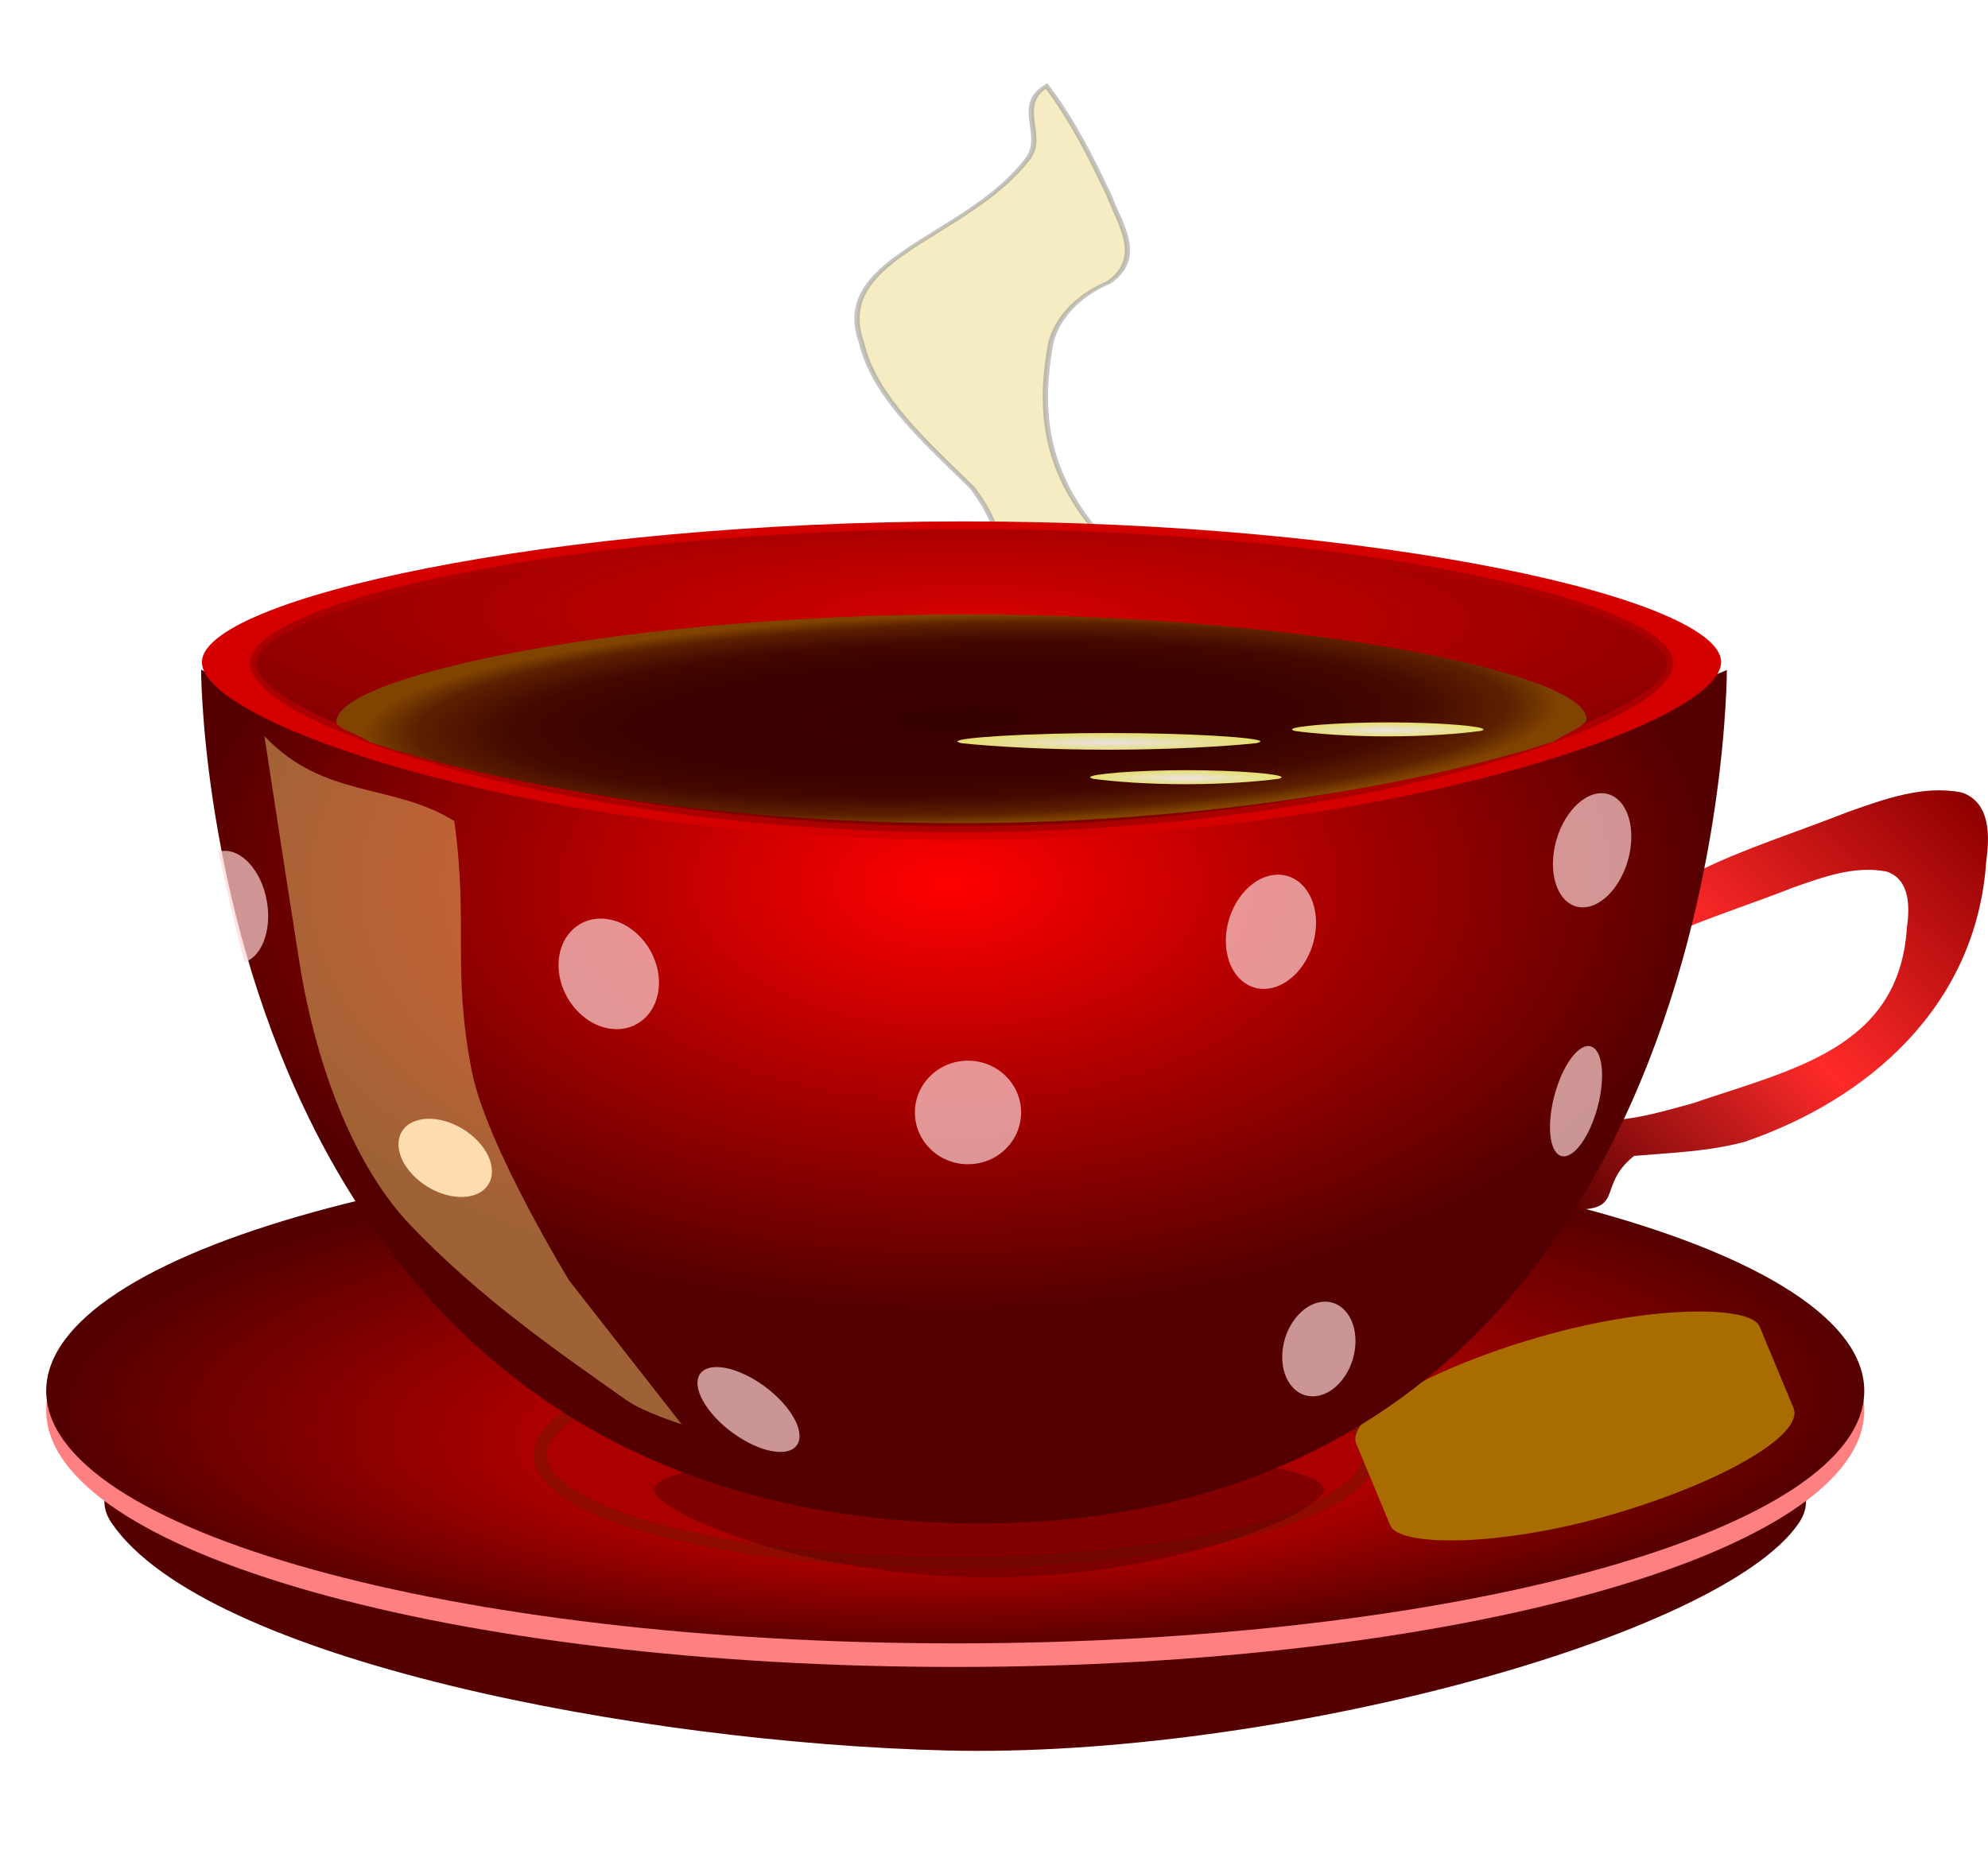 <?xml version="1.0" encoding="UTF-8" standalone="no"?>
<!-- Created with Inkscape (http://www.inkscape.org/) -->
<svg
    xmlns:inkscape="http://www.inkscape.org/namespaces/inkscape"
    xmlns:rdf="http://www.w3.org/1999/02/22-rdf-syntax-ns#"
    xmlns="http://www.w3.org/2000/svg"
    xmlns:sodipodi="http://sodipodi.sourceforge.net/DTD/sodipodi-0.dtd"
    xmlns:cc="http://creativecommons.org/ns#"
    xmlns:xlink="http://www.w3.org/1999/xlink"
    xmlns:dc="http://purl.org/dc/elements/1.1/"
    xmlns:svg="http://www.w3.org/2000/svg"
    xmlns:ns1="http://sozi.baierouge.fr"
    id="svg4035"
    sodipodi:docname="cup of tea.svg"
    viewBox="0 0 486.66 452.94"
    version="1.1"
    inkscape:version="0.48.0 r9654"
  >
  <defs
      id="defs4037"
    >
    <pattern
        id="pattern6296"
        xlink:href="#sand_bitmap"
        patternTransform="matrix(.905 0 0 .755 -352.01 460.37)"
        inkscape:collect="always"
    />
    <pattern
        id="sand_bitmap"
        inkscape:stockid="Sand (bitmap)"
        width="256"
        patternUnits="userSpaceOnUse"
        height="256"
      >
      <!-- Seamless texture provided by FreeSeamlessTextures.com -->
      <!-- License: creative commons attribution -->
    </pattern
    >
    <linearGradient
        id="linearGradient4661"
        inkscape:collect="always"
      >
      <stop
          id="stop4665"
          style="stop-color:#ffffff"
          offset="0"
      />
      <stop
          id="stop4663"
          style="stop-color:#fcfc80"
          offset="1"
      />
    </linearGradient
    >
    <filter
        id="filter4597"
        height="1.441"
        width="1.123"
        color-interpolation-filters="sRGB"
        y="-.22"
        x="-.061"
        inkscape:collect="always"
      >
      <feGaussianBlur
          id="feGaussianBlur4599"
          stdDeviation="10.652"
          inkscape:collect="always"
      />
    </filter
    >
    <filter
        id="filter4731"
        inkscape:collect="always"
        color-interpolation-filters="sRGB"
      >
      <feGaussianBlur
          id="feGaussianBlur4733"
          stdDeviation="0.26"
          inkscape:collect="always"
      />
    </filter
    >
    <filter
        id="filter4739"
        inkscape:collect="always"
        color-interpolation-filters="sRGB"
      >
      <feGaussianBlur
          id="feGaussianBlur4741"
          stdDeviation="0.276"
          inkscape:collect="always"
      />
    </filter
    >
    <filter
        id="filter4743"
        inkscape:collect="always"
        color-interpolation-filters="sRGB"
      >
      <feGaussianBlur
          id="feGaussianBlur4745"
          stdDeviation="0.204"
          inkscape:collect="always"
      />
    </filter
    >
    <filter
        id="filter4747"
        inkscape:collect="always"
        color-interpolation-filters="sRGB"
      >
      <feGaussianBlur
          id="feGaussianBlur4749"
          stdDeviation="0.184"
          inkscape:collect="always"
      />
    </filter
    >
    <filter
        id="filter4751"
        inkscape:collect="always"
        color-interpolation-filters="sRGB"
      >
      <feGaussianBlur
          id="feGaussianBlur4753"
          stdDeviation="0.189"
          inkscape:collect="always"
      />
    </filter
    >
    <filter
        id="filter4755"
        inkscape:collect="always"
        color-interpolation-filters="sRGB"
      >
      <feGaussianBlur
          id="feGaussianBlur4757"
          stdDeviation="0.236"
          inkscape:collect="always"
      />
    </filter
    >
    <filter
        id="filter4759"
        inkscape:collect="always"
        color-interpolation-filters="sRGB"
      >
      <feGaussianBlur
          id="feGaussianBlur4761"
          stdDeviation="0.234"
          inkscape:collect="always"
      />
    </filter
    >
    <filter
        id="filter4763"
        inkscape:collect="always"
        color-interpolation-filters="sRGB"
      >
      <feGaussianBlur
          id="feGaussianBlur4765"
          stdDeviation="0.237"
          inkscape:collect="always"
      />
    </filter
    >
    <filter
        id="filter4767"
        inkscape:collect="always"
        color-interpolation-filters="sRGB"
      >
      <feGaussianBlur
          id="feGaussianBlur4769"
          stdDeviation="0.191"
          inkscape:collect="always"
      />
    </filter
    >
    <filter
        id="filter4816"
        height="1.248"
        width="1.927"
        color-interpolation-filters="sRGB"
        y="-.124"
        x="-.464"
        inkscape:collect="always"
      >
      <feGaussianBlur
          id="feGaussianBlur4818"
          stdDeviation="14.436"
          inkscape:collect="always"
      />
    </filter
    >
    <filter
        id="filter4827"
        height="1.686"
        width="1.132"
        color-interpolation-filters="sRGB"
        y="-.343"
        x="-.066"
        inkscape:collect="always"
      >
      <feGaussianBlur
          id="feGaussianBlur4829"
          stdDeviation="5.924"
          inkscape:collect="always"
      />
    </filter
    >
    <radialGradient
        id="radialGradient6364"
        fx="339"
        fy="746.19"
        gradientUnits="userSpaceOnUse"
        cy="676.65"
        cx="334.84"
        gradientTransform="matrix(.991 -.015 .004 .299 .468 474.48)"
        r="222.53"
        inkscape:collect="always"
      >
      <stop
          id="stop4048"
          style="stop-color:#ff0000"
          offset="0"
      />
      <stop
          id="stop4050"
          style="stop-color:#550000"
          offset="1"
      />
    </radialGradient
    >
    <linearGradient
        id="linearGradient6366"
        y2="873.72"
        gradientUnits="userSpaceOnUse"
        x2="-53.958"
        gradientTransform="matrix(.625 0 0 .625 1016.2 -27.63)"
        y1="711.5"
        x1="107.63"
        inkscape:collect="always"
      >
      <stop
          id="stop4698"
          style="stop-color:#8f0000"
          offset="0"
      />
      <stop
          id="stop4708"
          style="stop-color:#ff2a2a"
          offset=".5"
      />
      <stop
          id="stop4700"
          style="stop-color:#550000"
          offset="1"
      />
    </linearGradient
    >
    <radialGradient
        id="radialGradient6368"
        gradientUnits="userSpaceOnUse"
        cy="690.15"
        cx="-313.4"
        gradientTransform="matrix(.625 0 0 .35 1029.2 196.05)"
        r="298.68"
        inkscape:collect="always"
      >
      <stop
          id="stop4609"
          style="stop-color:#ff0000"
          offset="0"
      />
      <stop
          id="stop4611"
          style="stop-color:#550000"
          offset="1"
      />
    </radialGradient
    >
    <radialGradient
        id="radialGradient6370"
        gradientUnits="userSpaceOnUse"
        cy="545.97"
        cx="-301.85"
        gradientTransform="matrix(.839 .009 -.002 .161 1094.5 286.82)"
        r="278.15"
        inkscape:collect="always"
      >
      <stop
          id="stop4619"
          style="stop-color:#d40000"
          offset="0"
      />
      <stop
          id="stop4621"
          style="stop-color:#800000"
          offset="1"
      />
    </radialGradient
    >
    <radialGradient
        id="radialGradient6372"
        gradientUnits="userSpaceOnUse"
        cy="690.83"
        cx="-308.19"
        gradientTransform="matrix(.625 -.017 .003 .109 1027.1 316.75)"
        r="234.53"
        inkscape:collect="always"
      >
      <stop
          id="stop4632"
          style="stop-color:#340000"
          offset="0"
      />
      <stop
          id="stop4640"
          style="stop-color:#3c0000"
          offset=".25"
      />
      <stop
          id="stop4638"
          style="stop-color:#380000"
          offset=".5"
      />
      <stop
          id="stop4642"
          style="stop-color:#440800"
          offset=".75"
      />
      <stop
          id="stop4659"
          style="stop-color:#5c2000"
          offset=".911"
      />
      <stop
          id="stop4634"
          style="stop-color:#804400"
          offset="1"
      />
    </radialGradient
    >
    <radialGradient
        id="radialGradient6374"
        xlink:href="#linearGradient4661"
        gradientUnits="userSpaceOnUse"
        cy="674.19"
        cx="-213.56"
        gradientTransform="matrix(.72 0 0 .04 1026.4 375.99)"
        r="51.515"
        inkscape:collect="always"
    />
    <radialGradient
        id="radialGradient6376"
        xlink:href="#linearGradient4661"
        gradientUnits="userSpaceOnUse"
        cy="694.47"
        cx="-141.29"
        gradientTransform="matrix(.625 0 0 .046 1029.2 367.99)"
        r="37.477"
        inkscape:collect="always"
    />
    <radialGradient
        id="radialGradient6378"
        xlink:href="#linearGradient4661"
        gradientUnits="userSpaceOnUse"
        cy="694.47"
        cx="-141.29"
        gradientTransform="matrix(.625 0 0 .046 979.82 379.69)"
        r="37.477"
        inkscape:collect="always"
    />
  </defs
  >
  <sodipodi:namedview
      id="namedview4039"
      fit-margin-left="0"
      inkscape:zoom="0.48083261"
      borderopacity="1.0"
      inkscape:current-layer="layer1"
      inkscape:cx="362.14418"
      inkscape:cy="61.858045"
      inkscape:window-maximized="1"
      showgrid="false"
      fit-margin-right="0"
      inkscape:guide-bbox="true"
      showguides="true"
      bordercolor="#000000"
      inkscape:window-x="-4"
      inkscape:window-y="-4"
      fit-margin-bottom="0"
      inkscape:window-width="1024"
      inkscape:pageopacity="1.0"
      inkscape:pageshadow="0"
      pagecolor="#000000"
      inkscape:document-units="px"
      inkscape:window-height="712"
      showborder="true"
      fit-margin-top="0"
  />
  <g
      id="layer1"
      inkscape:label="Layer 1"
      inkscape:groupmode="layer"
      transform="translate(-110.35 -221.16)"
    >
    <g
        id="g6334"
        transform="translate(-490.82)"
      >
      <g
          id="g4679"
          transform="matrix(1 0 0 .944 502.25 -75.129)"
        >
        <path
            id="path4585"
            d="m539.29 708.89c-18.718 29.368-128.27 61.118-208.61 59.02-74.977-1.958-181.57-23.413-204.45-59.02-16.999-26.457 92.467-56.941 206.53-56.941s223.43 30.422 206.53 56.941z"
            sodipodi:nodetypes="sssss"
            style="filter:url(#filter4597);fill-rule:evenodd;fill:#550000"
            inkscape:connector-curvature="0"
        />
        <path
            id="path4054"
            sodipodi:rx="222.53067"
            sodipodi:ry="66.551224"
            style="fill-rule:evenodd;fill:#ff8080"
            sodipodi:type="arc"
            d="m555.29 669.69c0 36.755-99.63 66.551-222.53 66.551s-222.53-29.796-222.53-66.551 99.63-66.551 222.53-66.551 222.53 29.796 222.53 66.551z"
            transform="translate(0,10)"
            sodipodi:cy="669.69263"
            sodipodi:cx="332.75613"
        />
        <path
            id="path4044"
            sodipodi:rx="222.53067"
            sodipodi:ry="66.551224"
            style="fill-rule:evenodd;fill:url(#radialGradient6364)"
            sodipodi:type="arc"
            d="m555.29 669.69c0 36.755-99.63 66.551-222.53 66.551s-222.53-29.796-222.53-66.551 99.63-66.551 222.53-66.551 222.53 29.796 222.53 66.551z"
            transform="matrix(1 0 0 .984 0 15.663)"
            sodipodi:cy="669.69263"
            sodipodi:cx="332.75613"
        />
        <path
            id="path4073"
            sodipodi:rx="222.53067"
            sodipodi:ry="66.551224"
            style="fill-rule:evenodd;stroke:#8f0b00;stroke-width:7.048;fill:#aa0000"
            sodipodi:type="arc"
            d="m555.29 669.69c0 36.755-99.63 66.551-222.53 66.551s-222.53-29.796-222.53-66.551 99.63-66.551 222.53-66.551 222.53 29.796 222.53 66.551z"
            transform="matrix(.456 0 0 .421 180.93 409.21)"
            sodipodi:cy="669.69263"
            sodipodi:cx="332.75613"
        />
      </g
      >
      <path
          id="path4820"
          style="opacity:.686;filter:url(#filter4827);fill-rule:evenodd;fill:#550000"
          d="m926.47 592.07c0 7.31-48.064 28.201-107.35 28.201-59.289 0-107.35-20.892-107.35-28.201 0-7.31 48.064-13.235 107.35-13.235 59.289 0 107.35 5.926 107.35 13.235z"
          sodipodi:nodetypes="sssss"
          inkscape:connector-curvature="0"
          transform="matrix(.764 0 0 .764 217.46 133.49)"
      />
      <path
          id="path4811"
          style="opacity:.484;filter:url(#filter4816);stroke:#000000;stroke-width:1.3px;fill:#d4aa00"
          d="m812.04 234.24c2.986 22.225 15.729 41.345 27.074 60.079 23.795 52.589-19.275 76.856-36.681 112.85 9.952 4.14 14.679-13.407 24.376-15.64 14.243-9.285 33.152-11.611 44.419-25.137 9.374-14.504 3.866-32.326 1.466-48.023-15.491-27.754-17.546-53.691-14.304-83.744 1.443-9.789 6.108-19.316 14.27-25.169 8.642-10.334 2.611-24.132 0.1-35.578-4.339-15.457-8.832-30.945-15.4-45.631-7.947 8.172-0.005 20.726-4.721 30.404-14.832 32.56-48.054 40.257-40.6 75.587z"
          sodipodi:nodetypes="cccccccccccc"
          transform="matrix(1 0 0 .592 0 166.28)"
          inkscape:connector-curvature="0"
      />
      <path
          id="path4694"
          sodipodi:nodetypes="cccccccccccccc"
          style="fill:url(#linearGradient6366)"
          inkscape:connector-curvature="0"
          d="m995.67 495.51c7.452-0.635 12.412-2.174 19.675-4.138 24.61-8.402 50.633-13.491 52.618-42.889 0.684-4.982 0.943-11.892-4.914-13.901-7.768-1.571-15.602 1.33-22.855 3.873-10.452 4.117-21.199 7.501-31.478 12.04-3.298 0.255 5.666-16.804 8.558-16.166 10.667-5.306 23.715-9.414 36.405-14.412 8.806-3.087 18.317-6.609 27.748-4.702 7.112 2.439 6.797 10.83 5.966 16.878-2.41 35.694-29.269 58.45-59.148 68.65-8.818 2.385-17.998 2.675-27.045 3.446-9.722 7.719-1.266 14.01-17.157 13.041 5.859-10.49 4.027-18.917 11.627-21.719z"
      />
      <g
          id="g6330"
          inkscape:transform-center-x="-23.684539"
          inkscape:transform-center-y="-10.4781"
          transform="matrix(.97 .242 -.242 .97 169.42 -216.07)"
        >
        <rect
            id="rect6288"
            style="fill-rule:evenodd;fill:#a86c00"
            transform="matrix(.864 -.504 0.596 .803 0 0)"
            inkscape:transform-center-x="-25.183795"
            inkscape:transform-center-y="-8.1890303"
            rx="51.409"
            ry="12.69"
            height="47.008"
            width="102.82"
            y="966.43"
            x="404.15"
        />
        <rect
            id="rect4845"
            style="opacity:.453;fill-rule:evenodd;fill:url(#pattern6296)"
            transform="matrix(.849 -.528 .614 .789 0 0)"
            inkscape:transform-center-x="-13.647564"
            inkscape:transform-center-y="-22.020139"
            rx="51.775"
            ry="11.239"
            height="41.632"
            width="103.55"
            y="981.96"
            x="380.37"
        />
      </g
      >
      <path
          id="path4601"
          d="m1023.9 385.21s0.552 212-187.4 208.96c-186.12-3.736-186.1-209.06-186.1-209.06s54.684 32.156 176.99 31.789c127.5-0.383 196.5-31.681 196.5-31.681z"
          sodipodi:nodetypes="cccsc"
          style="fill-rule:evenodd;fill:url(#radialGradient6368)"
          inkscape:connector-curvature="0"
      />
      <path
          id="path4604"
          d="m1022.5 383.29c0 15.441-84.98 43.562-186.6 43.562s-185.3-28.121-185.3-43.562 84.98-34.459 186.6-34.459 185.3 19.019 185.3 34.459z"
          sodipodi:nodetypes="sssss"
          style="fill-rule:evenodd;fill:#d40000"
          inkscape:connector-curvature="0"
      />
      <path
          id="path4615"
          sodipodi:nodetypes="sssss"
          style="fill-rule:evenodd;stroke:#aa0000;stroke-width:1.5;fill:url(#radialGradient6370)"
          inkscape:connector-curvature="0"
          d="m1010 383.6c0 14.402-79.265 40.632-174.05 40.632-94.786 0-172.84-26.23-172.84-40.632s79.265-32.142 174.05-32.142c94.786 0 172.84 17.74 172.84 32.142z"
      />
      <path
          id="path4625"
          d="m837.05 371.59c-81.503 0-153.56 14.818-153.56 26.318 0 1.706 5.392 2.955 8.174 4.978 31.882 10.409 84.817 19.836 144.25 19.836 59.816 0 113.53-9.533 145.7-20.021 2.646-1.95 7.955-3.793 7.955-5.444 0-11.499-71.023-25.667-152.53-25.667z"
          sodipodi:nodetypes="sscscss"
          style="fill-rule:evenodd;fill:url(#radialGradient6372)"
          inkscape:connector-curvature="0"
      />
      <path
          id="path4651"
          style="opacity:.883;fill-rule:evenodd;fill:url(#radialGradient6374)"
          inkscape:connector-curvature="0"
          d="m872.75 400.65c-20.267 0-37.215 1.13-37.215 2.048 0 0.136 0.371 0.288 1.062 0.449 7.928 0.83 21.091 1.583 35.871 1.583 14.874 0 28.231-0.761 36.231-1.597 0.658-0.156 1.008-0.303 1.008-0.434 0-0.917-16.691-2.048-36.958-2.048z"
      />
      <path
          id="path4657"
          style="opacity:.883;fill-rule:evenodd;fill:url(#radialGradient6376)"
          inkscape:connector-curvature="0"
          d="m940.97 398.04c-12.805 0-23.514 0.95-23.514 1.721 0 0.114 0.234 0.242 0.671 0.377 5.009 0.698 13.326 1.33 22.665 1.33 9.398 0 17.837-0.639 22.893-1.343 0.416-0.131 0.637-0.254 0.637-0.365 0-0.771-10.546-1.721-23.351-1.721z"
      />
      <path
          id="path4673"
          style="opacity:.883;fill-rule:evenodd;fill:url(#radialGradient6378)"
          inkscape:connector-curvature="0"
          d="m891.56 409.75c-12.805 0-23.514 0.95-23.514 1.721 0 0.114 0.234 0.242 0.671 0.377 5.009 0.698 13.326 1.33 22.665 1.33 9.398 0 17.837-0.639 22.893-1.343 0.416-0.131 0.637-0.254 0.637-0.365 0-0.771-10.546-1.721-23.351-1.721z"
      />
      <path
          id="path4710"
          sodipodi:rx="28.076298"
          sodipodi:ry="27.036436"
          style="opacity:.834;filter:url(#filter4739);fill-rule:evenodd;fill:#ffd5d5"
          sodipodi:type="arc"
          d="m-284.92 838.15c0 14.932-12.57 27.036-28.076 27.036s-28.076-12.105-28.076-27.036c0-14.932 12.57-27.036 28.076-27.036s28.076 12.105 28.076 27.036z"
          transform="matrix(.463 0 0 .469 983.05 100.46)"
          sodipodi:cy="838.15045"
          sodipodi:cx="-312.99875"
      />
      <path
          id="path4712"
          sodipodi:rx="20.797258"
          sodipodi:ry="25.996572"
          style="opacity:.834;filter:url(#filter4755);fill-rule:evenodd;fill:#ffd5d5"
          sodipodi:type="arc"
          d="m-200.69 787.2c0 14.358-9.311 25.997-20.797 25.997s-20.797-11.639-20.797-25.997 9.311-25.997 20.797-25.997 20.797 11.639 20.797 25.997z"
          transform="matrix(.531 -.106 0 .531 1029.9 7.833)"
          sodipodi:cy="787.19714"
          sodipodi:cx="-221.4908"
      />
      <path
          id="path4716"
          sodipodi:rx="23.916847"
          sodipodi:ry="21.837122"
          style="opacity:.834;filter:url(#filter4731);fill-rule:evenodd;fill:#ffd5d5"
          sodipodi:type="arc"
          d="m-395.15 941.1c0 12.06-10.708 21.837-23.917 21.837s-23.917-9.777-23.917-21.837 10.708-21.837 23.917-21.837 23.917 9.777 23.917 21.837z"
          transform="matrix(.408 0 .357 .476 619.41 118.32)"
          sodipodi:cy="941.09686"
          sodipodi:cx="-419.06476"
      />
      <path
          id="path4718"
          sodipodi:rx="22.876984"
          sodipodi:ry="17.67767"
          style="opacity:.834;filter:url(#filter4743);fill-rule:evenodd;fill:#ffd5d5"
          sodipodi:type="arc"
          d="m-153.9 939.02c0 9.763-10.242 17.678-22.877 17.678s-22.877-7.915-22.877-17.678c0-9.763 10.242-17.678 22.877-17.678s22.877 7.915 22.877 17.678z"
          transform="matrix(.277 .293 -.359 .535 1310.1 100.89)"
          sodipodi:cy="939.01715"
          sodipodi:cx="-176.7767"
      />
      <path
          id="path4720"
          sodipodi:rx="14.558081"
          sodipodi:ry="22.876984"
          style="opacity:.834;filter:url(#filter4751);fill-rule:evenodd;fill:#ffd5d5"
          sodipodi:type="arc"
          d="m-46.794 742.48c0 12.635-6.518 22.877-14.558 22.877-8.04 0-14.558-10.242-14.558-22.877s6.518-22.877 14.558-22.877c8.04 0 14.558 10.242 14.558 22.877z"
          transform="matrix(.601 .172 -.172 .601 1155.5 -6.32)"
          sodipodi:cy="742.48303"
          sodipodi:cx="-61.351913"
      />
      <path
          id="path4722"
          sodipodi:rx="11.438493"
          sodipodi:ry="22.876984"
          style="opacity:.834;filter:url(#filter4747);fill-rule:evenodd;fill:#ffd5d5"
          sodipodi:type="arc"
          d="m-53.033 840.23c0 12.635-5.121 22.877-11.438 22.877-6.317 0-11.438-10.242-11.438-22.877s5.121-22.877 11.438-22.877c6.317 0 11.438 10.242 11.438 22.877z"
          transform="matrix(.429 .239 -.178 .578 1164.2 20.549)"
          sodipodi:cy="840.23016"
          sodipodi:cx="-64.471504"
      />
      <path
          id="path4724"
          sodipodi:rx="18.717533"
          sodipodi:ry="24.956711"
          style="opacity:.834;filter:url(#filter4767);fill-rule:evenodd;fill:#ffd5d5"
          sodipodi:type="arc"
          d="m-565.69 744.56c0 13.783-8.38 24.957-18.718 24.957-10.034 0-18.284-10.55-18.701-23.918l18.701-1.039z"
          inkscape:transform-center-x="-5.5091261"
          inkscape:transform-center-y="0.71099072"
          transform="matrix(.181 .72 .341 -.121 509.54 954.17)"
          sodipodi:cy="744.56274"
          sodipodi:cx="-584.40295"
          sodipodi:end="3.0999501"
          sodipodi:start="0"
      />
      <path
          id="path4726"
          sodipodi:rx="22.876984"
          sodipodi:ry="22.876984"
          style="filter:url(#filter4763);fill-rule:evenodd;fill:#ffd5d5"
          sodipodi:type="arc"
          d="m-494.97 867.27c0 12.635-10.242 22.877-22.877 22.877s-22.877-10.242-22.877-22.877 10.242-22.877 22.877-22.877 22.877 10.242 22.877 22.877z"
          transform="matrix(.349 -.18 .358 .378 580.4 83.632)"
          sodipodi:cy="867.2666"
          sodipodi:cx="-517.85175"
      />
      <path
          id="path4729"
          sodipodi:rx="20.797258"
          sodipodi:ry="25.996572"
          style="opacity:.834;filter:url(#filter4759);fill-rule:evenodd;fill:#ffd5d5"
          sodipodi:type="arc"
          d="m-200.69 787.2c0 14.358-9.311 25.997-20.797 25.997s-20.797-11.639-20.797-25.997 9.311-25.997 20.797-25.997 20.797 11.639 20.797 25.997z"
          transform="matrix(-.591 -.103 0 .514 619.29 32.188)"
          sodipodi:cy="787.19714"
          sodipodi:cx="-221.4908"
      />
      <path
          id="path4771"
          d="m665.9 401.39s5.249 34.442 8.543 55.244c4.345 27.434 14.271 50.991 27.218 64.534 16.824 17.599 35.227 30.39 52.91 42.865 4.112 2.901 13.453 5.864 13.453 5.864l-27.517-35.187s-20.317-33.226-23.848-51.314c-4.872-24.956-0.781-35.999-4.285-61.204-15.188-9.414-31.884-5.351-46.473-20.803z"
          sodipodi:nodetypes="csssccscc"
          style="opacity:.426;fill:#ffe680"
          inkscape:connector-curvature="0"
      />
    </g
    >
  </g
  >
</svg
>
